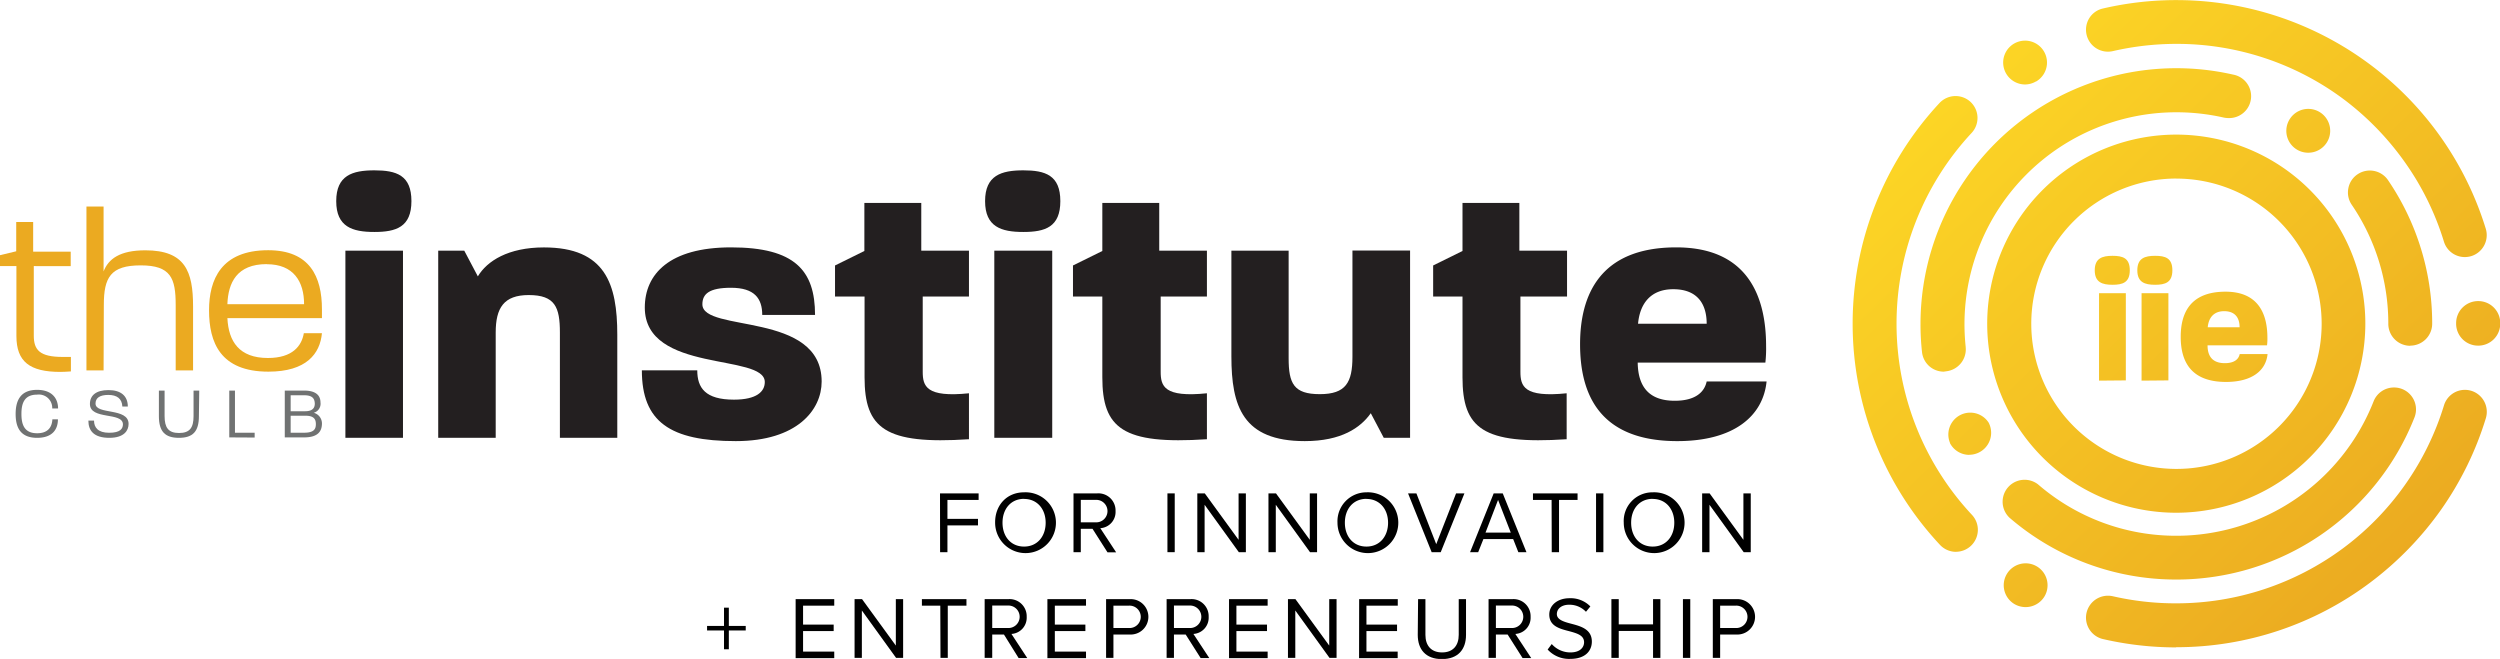 <svg xmlns="http://www.w3.org/2000/svg" xmlns:xlink="http://www.w3.org/1999/xlink" viewBox="0 0 517.95 136.52">
  <defs>
    <style>
      .cls-1 {
        fill: #231f20;
      }

      .cls-2 {
        fill: url(#linear-gradient);
      }

      .cls-3 {
        fill: url(#linear-gradient-2);
      }

      .cls-4 {
        fill: url(#linear-gradient-3);
      }

      .cls-5 {
        fill: url(#linear-gradient-4);
      }

      .cls-6 {
        fill: url(#linear-gradient-5);
      }

      .cls-7 {
        fill: url(#linear-gradient-6);
      }

      .cls-8 {
        fill: #ebaa21;
      }

      .cls-9 {
        fill: #707272;
      }
    </style>
    <linearGradient id="linear-gradient" x1="394.04" y1="7.77" x2="499.46" y2="117.73" gradientUnits="userSpaceOnUse">
      <stop offset="0" stop-color="#feda26"/>
      <stop offset="1" stop-color="#ebaa21"/>
    </linearGradient>
    <linearGradient id="linear-gradient-2" x1="393.88" y1="7.93" x2="499.3" y2="117.88" xlink:href="#linear-gradient"/>
    <linearGradient id="linear-gradient-3" x1="394.05" y1="7.77" x2="499.47" y2="117.72" xlink:href="#linear-gradient"/>
    <linearGradient id="linear-gradient-4" x1="387.56" y1="13.99" x2="492.98" y2="123.95" xlink:href="#linear-gradient"/>
    <linearGradient id="linear-gradient-5" x1="392.15" y1="9.58" x2="497.57" y2="119.54" xlink:href="#linear-gradient"/>
    <linearGradient id="linear-gradient-6" x1="397.86" y1="4.11" x2="503.28" y2="114.07" xlink:href="#linear-gradient"/>
  </defs>
  <g id="Layer_2" data-name="Layer 2">
    <g id="Layer_2-2" data-name="Layer 2">
      <g>
        <path class="cls-1" d="M77.56,48.06c-4.56,0-7.9-1.06-7.9-6.39s3.34-6.38,7.9-6.38,7.68,1,7.68,6.38S82.05,48.06,77.56,48.06Zm-6,42.65V51.94H83.49V90.71Z"/>
        <path class="cls-1" d="M116,90.71V68.89c0-5.25-1-7.76-6.46-7.76-5.17,0-6.84,2.67-6.84,7.76V90.71H90.79V51.94h5.4L99,57.26c1.9-3.19,6.31-6,13.69-6,12.77,0,15.2,7.61,15.2,18.09V90.71Z"/>
        <path class="cls-1" d="M152.44,91.39c-13.61,0-19.46-4-19.46-14.67h11.48c0,3.65,1.67,6.08,7.6,6.08,4.71,0,6.39-1.67,6.39-3.65,0-6-24.86-1.75-24.86-15.43,0-6.92,5.09-12.47,17.86-12.47,13.23,0,17.41,4.79,17.41,14H157.92c0-3.42-1.6-5.63-6.47-5.63-4.56,0-5.93,1.3-5.93,3.43,0,5.93,24.71,1.36,24.71,16C170.23,84.93,165.14,91.39,152.44,91.39Z"/>
        <path class="cls-1" d="M179.12,78.16V61.44H173V55l6.08-3V42.05h11.79v9.89h9.88v9.5h-9.58V77c0,3,.69,5.39,9.58,4.48V91C183.31,92.15,179.12,88.73,179.12,78.16Z"/>
        <path class="cls-1" d="M212,48.06c-4.56,0-7.91-1.06-7.91-6.39s3.35-6.38,7.91-6.38,7.68,1,7.68,6.38S216.53,48.06,212,48.06Zm-6,42.65V51.94H218V90.71Z"/>
        <path class="cls-1" d="M228.38,78.16V61.44H222.3V55l6.08-3V42.05h11.79v9.89h9.88v9.5h-9.58V77c0,3,.69,5.39,9.58,4.48V91C232.57,92.15,228.38,88.73,228.38,78.16Z"/>
        <path class="cls-1" d="M286.69,90.71,284,85.61c-2.12,3-6.08,5.78-13.68,5.78-12.85,0-15.2-7.22-15.2-17.56V51.94h11.86V74.21c0,5.25,1.06,7.45,6.46,7.45s6.76-2.43,6.76-7.75v-22h11.94V90.71Z"/>
        <path class="cls-1" d="M303,78.16V61.44h-6.08V55l6.08-3V42.05h11.78v9.89h9.88v9.5H315V77c0,3,.69,5.39,9.58,4.48V91C307.14,92.15,303,88.73,303,78.16Z"/>
        <path class="cls-1" d="M347.51,91.39c-16.27,0-20.15-9.88-20.15-20.07,0-10,3.95-20.07,19.92-20.07,14.9,0,18.62,10.27,18.62,20.45a26.1,26.1,0,0,1-.15,3.42H339.3c.07,5.17,2.5,7.91,7.67,7.91,4.34,0,6.16-1.83,6.62-4H366C365.29,86.15,359.29,91.39,347.51,91.39Zm-.84-31.47c-4.71,0-6.92,3-7.3,7.15h14.22C353.59,63,351.69,59.92,346.67,59.92Z"/>
        <g>
          <path d="M194.75,102.22h8v1.35h-6.46v3.93h6.33v1.35h-6.33v5.55h-1.52Z"/>
          <path d="M212.17,102a6.3,6.3,0,1,1-6,6.3C206.13,104.72,208.55,102,212.17,102Zm0,1.35c-2.74,0-4.47,2.1-4.47,4.95s1.73,4.94,4.47,4.94,4.47-2.11,4.47-4.94S214.89,103.37,212.17,103.37Z"/>
          <path d="M226.35,109.56h-2.43v4.84h-1.51V102.22h4.89a3.55,3.55,0,0,1,3.82,3.67,3.37,3.37,0,0,1-3.16,3.54l3.28,5h-1.79Zm.77-6h-3.2v4.66h3.2a2.33,2.33,0,1,0,0-4.66Z"/>
          <path d="M241.87,102.22h1.51V114.4h-1.51Z"/>
          <path d="M249.57,104.58v9.82h-1.51V102.22h1.55l7,9.62v-9.62h1.51V114.4h-1.46Z"/>
          <path d="M264.32,104.58v9.82H262.8V102.22h1.56l7,9.62v-9.62h1.51V114.4h-1.46Z"/>
          <path d="M283.1,102a6.3,6.3,0,1,1-6,6.3A6,6,0,0,1,283.1,102Zm0,1.35c-2.74,0-4.47,2.1-4.47,4.95s1.73,4.94,4.47,4.94,4.48-2.11,4.48-4.94S285.82,103.37,283.1,103.37Z"/>
          <path d="M291.72,102.22h1.73l4.11,10.52,4.11-10.52h1.73l-4.91,12.18h-1.88Z"/>
          <path d="M313.5,111.69h-6.17l-1.08,2.71h-1.68l4.89-12.18h1.88l4.91,12.18h-1.68Zm-5.73-1.35H313l-2.63-6.77Z"/>
          <path d="M321.46,103.57H317.6v-1.35h9.24v1.35H323V114.4h-1.51Z"/>
          <path d="M330.67,102.22h1.52V114.4h-1.52Z"/>
          <path d="M342.41,102a6.3,6.3,0,1,1-6,6.3A5.94,5.94,0,0,1,342.41,102Zm0,1.35c-2.74,0-4.47,2.1-4.47,4.95s1.73,4.94,4.47,4.94,4.47-2.11,4.47-4.94S345.13,103.37,342.41,103.37Z"/>
          <path d="M354.17,104.58v9.82h-1.52V102.22h1.55l7,9.62v-9.62h1.52V114.4h-1.46Z"/>
          <path d="M151,134.51h-1v-3.89h-3.51v-.94H150V125.9h1v3.78h3.5v.94H151Z"/>
          <path d="M164.84,124.13h8v1.35h-6.46v3.92h6.34v1.35h-6.34V135h6.46v1.35h-8Z"/>
          <path d="M178.56,126.48v9.82h-1.51V124.13h1.55l7,9.62v-9.62h1.51V136.3h-1.46Z"/>
          <path d="M194.81,125.48H191v-1.35h9.23v1.35h-3.87V136.3h-1.51Z"/>
          <path d="M208,131.46h-2.43v4.84H204V124.13h4.89a3.55,3.55,0,0,1,3.82,3.67,3.37,3.37,0,0,1-3.16,3.54l3.28,5h-1.79Zm.77-6h-3.2v4.65h3.2a2.33,2.33,0,1,0,0-4.65Z"/>
          <path d="M217,124.13h8v1.35h-6.46v3.92h6.33v1.35h-6.33V135h6.46v1.35h-8Z"/>
          <path d="M229.16,124.13h4.9a3.67,3.67,0,1,1,0,7.33h-3.38v4.84h-1.52Zm4.71,1.35h-3.19v4.63h3.19a2.32,2.32,0,1,0,0-4.63Z"/>
          <path d="M245.65,131.46h-2.43v4.84H241.7V124.13h4.9a3.54,3.54,0,0,1,3.81,3.67,3.37,3.37,0,0,1-3.16,3.54l3.29,5h-1.79Zm.76-6h-3.19v4.65h3.19a2.33,2.33,0,1,0,0-4.65Z"/>
          <path d="M254.63,124.13h8v1.35h-6.47v3.92h6.34v1.35h-6.34V135h6.47v1.35h-8Z"/>
          <path d="M268.36,126.48v9.82h-1.52V124.13h1.55l7,9.62v-9.62h1.52V136.3h-1.46Z"/>
          <path d="M281.59,124.13h8v1.35H283.1v3.92h6.34v1.35H283.1V135h6.47v1.35h-8Z"/>
          <path d="M293.8,124.13h1.52v7.41c0,2.22,1.2,3.63,3.45,3.63s3.45-1.41,3.45-3.63v-7.41h1.51v7.42c0,3-1.66,5-5,5s-5-2-5-5Z"/>
          <path d="M312.35,131.46h-2.43v4.84H308.4V124.13h4.9a3.54,3.54,0,0,1,3.81,3.67,3.36,3.36,0,0,1-3.16,3.54l3.29,5h-1.79Zm.76-6h-3.19v4.65h3.19a2.33,2.33,0,1,0,0-4.65Z"/>
          <path d="M321.49,133.43a5.15,5.15,0,0,0,3.84,1.74c2.17,0,2.86-1.17,2.86-2.1,0-1.46-1.48-1.86-3.08-2.3-2-.51-4.13-1.06-4.13-3.45,0-2,1.79-3.38,4.18-3.38a5.72,5.72,0,0,1,4.33,1.7l-.91,1.11a4.69,4.69,0,0,0-3.53-1.46c-1.46,0-2.5.79-2.5,1.94s1.41,1.59,3,2c2,.53,4.25,1.15,4.25,3.7,0,1.77-1.2,3.58-4.49,3.58a6,6,0,0,1-4.67-1.94Z"/>
          <path d="M342.48,130.72h-7.11v5.58h-1.52V124.13h1.52v5.23h7.11v-5.23H344V136.3h-1.52Z"/>
          <path d="M348.67,124.13h1.52V136.3h-1.52Z"/>
          <path d="M354.86,124.13h4.89a3.67,3.67,0,1,1,0,7.33h-3.37v4.84h-1.52Zm4.71,1.35h-3.19v4.63h3.19a2.32,2.32,0,1,0,0-4.63Z"/>
        </g>
        <g>
          <path class="cls-2" d="M450.89,106.23a39.17,39.17,0,1,1,39.16-39.16A39.21,39.21,0,0,1,450.89,106.23Zm0-69.24A30.08,30.08,0,1,0,481,67.07,30.11,30.11,0,0,0,450.89,37Z"/>
          <path class="cls-3" d="M450.89,120.07h0a52.8,52.8,0,0,1-34.56-12.81,4.55,4.55,0,0,1,5.93-6.89A43.7,43.7,0,0,0,450.89,111h0a43.93,43.93,0,0,0,40.86-27.82A4.52,4.52,0,0,1,496,80.28a4.54,4.54,0,0,1,4.23,6.21,53,53,0,0,1-49.34,33.58ZM408,94.24a4.53,4.53,0,0,1-4-2.42l0-.06h0a4.54,4.54,0,0,1,8-4.21v0a4.55,4.55,0,0,1-4,6.67ZM402.72,77a4.53,4.53,0,0,1-4.51-4,51.61,51.61,0,0,1-.32-5.85,53,53,0,0,1,64.79-51.69,4.54,4.54,0,0,1-1,9,4.88,4.88,0,0,1-1-.11,44.49,44.49,0,0,0-9.78-1.09A43.91,43.91,0,0,0,407,67.07a45.07,45.07,0,0,0,.25,4.79v.06a4.57,4.57,0,0,1-4,5Zm96.64-5.36a4.55,4.55,0,0,1-4.55-4.54,43.71,43.71,0,0,0-7.58-24.68,4.5,4.5,0,0,1-.7-3.4,4.45,4.45,0,0,1,1.91-2.91,4.55,4.55,0,0,1,6.3,1.2A52.7,52.7,0,0,1,503.9,67v0A4.55,4.55,0,0,1,499.36,71.61Zm-21.13-40a4.53,4.53,0,0,1-3.75-7.1,4.54,4.54,0,1,1,3.75,7.1Z"/>
          <path class="cls-4" d="M450.89,134.13h0a67.71,67.71,0,0,1-15.11-1.71,4.55,4.55,0,0,1,1-9,4.61,4.61,0,0,1,1,.12A58.25,58.25,0,0,0,450.89,125h0a58,58,0,0,0,55.45-41v0a4.53,4.53,0,0,1,4.35-3.23,4.66,4.66,0,0,1,1.33.2,4.56,4.56,0,0,1,3,5.67,66.84,66.84,0,0,1-9.31,19,67.77,67.77,0,0,1-14.58,15,66.78,66.78,0,0,1-40.29,13.45Zm-31.23-8.35a4.6,4.6,0,0,1-2.26-.6,4.54,4.54,0,1,1,6.21-1.67A4.57,4.57,0,0,1,419.66,125.78Zm-14.41-11.45a4.56,4.56,0,0,1-3.32-1.44,67.07,67.07,0,0,1-.1-91.55,4.56,4.56,0,0,1,6.43-.22,4.55,4.55,0,0,1,.22,6.42,58,58,0,0,0,.07,79.13h0a4.53,4.53,0,0,1,1.22,3.26,4.56,4.56,0,0,1-4.54,4.39ZM513.41,71.61a4.55,4.55,0,0,1-4.55-4.54v-.13h0a4.56,4.56,0,0,1,4.54-4.56h0A4.55,4.55,0,0,1,518,66.92v.15A4.55,4.55,0,0,1,513.41,71.61Zm-2.74-18.35a4.52,4.52,0,0,1-4.34-3.21,57.45,57.45,0,0,0-8.06-16.4,58.68,58.68,0,0,0-12.59-13A57.78,57.78,0,0,0,450.91,9.09h0a58.56,58.56,0,0,0-13.16,1.5h0a4.55,4.55,0,0,1-4.89-6.83,4.47,4.47,0,0,1,2.83-2A67.1,67.1,0,0,1,515,47.38a4.55,4.55,0,0,1-3,5.68A4.73,4.73,0,0,1,510.67,53.26ZM419.56,17.5a4.54,4.54,0,1,1,2.27-.61l-.05,0h0A4.49,4.49,0,0,1,419.56,17.5Z"/>
        </g>
        <g>
          <path class="cls-5" d="M437.67,59c-2.12,0-3.68-.5-3.68-3s1.56-3,3.68-3,3.58.46,3.58,3S439.76,59,437.67,59Zm-2.79,19.86V60.75h5.55V78.81Z"/>
          <path class="cls-6" d="M446.49,59c-2.12,0-3.68-.5-3.68-3s1.56-3,3.68-3,3.58.46,3.58,3S448.58,59,446.49,59Zm-2.8,19.86V60.75h5.56V78.81Z"/>
          <path class="cls-7" d="M461.19,79.13c-7.58,0-9.39-4.6-9.39-9.35s1.84-9.35,9.28-9.35c6.94,0,8.68,4.79,8.68,9.53a10.59,10.59,0,0,1-.08,1.59H457.36c0,2.41,1.17,3.69,3.58,3.69,2,0,2.87-.85,3.08-1.88h5.77C469.47,76.69,466.67,79.13,461.19,79.13Zm-.39-14.66c-2.2,0-3.23,1.42-3.4,3.33H464C464,65.92,463.13,64.47,460.8,64.47Z"/>
        </g>
        <g>
          <g>
            <path class="cls-8" d="M7,55.13v14.4c0,3,1.25,4.42,6,4.42.53,0,1.06,0,1.69,0v3c-.77.05-1.49.1-2.17.1-6.38,0-9.12-2.12-9.12-7.45V55.13H0V52.87l3.36-.81V46H6.87v6.14h7.78v3Z"/>
            <path class="cls-8" d="M36.4,76.74V63.2c0-5.57-1-8.22-7.25-8.22s-7.64,2.5-7.64,8.22l-.05,13.54H17.91V42.79h3.55V56.23c1-2.59,3.37-4.37,8.65-4.37,8.26,0,9.89,4.37,9.89,11.62V76.74Z"/>
            <path class="cls-8" d="M55.61,77c-10,0-12.3-6.09-12.3-12.72,0-6.34,2.5-12.44,12.25-12.44,8.59,0,11.14,5.43,11.14,12.25,0,.67,0,1.15,0,1.82H47.11c.24,4.85,2.45,8.26,8.4,8.26,5.14,0,7-2.54,7.44-5.14H66.7C66.31,73.28,63.48,77,55.61,77Zm-.34-22.28c-6.24,0-8,3.89-8.16,8.31H63C63,58.35,60.84,54.74,55.27,54.74Z"/>
          </g>
          <g>
            <path class="cls-9" d="M7.69,90.71c-3.56,0-4.45-2.28-4.45-4.94s.91-5,4.45-5c3.11,0,4.34,1.81,4.34,3.85H10.82a2.77,2.77,0,0,0-3.13-2.86c-2.63,0-3.25,1.76-3.25,4s.62,4,3.25,4c2.22,0,3.08-1.24,3.16-2.88H12C12,89,10.82,90.71,7.69,90.71Z"/>
            <path class="cls-9" d="M22.65,90.71c-3.2,0-4.34-1.47-4.34-3.57h1.17c0,1.41.81,2.52,3.14,2.52s2.83-.86,2.85-1.73c0-2.65-6.84-.86-6.84-4.23,0-1.8,1.29-2.88,3.85-2.88s4,1.2,4,3.41H25.35c-.08-1.66-1.14-2.41-2.91-2.41s-2.65.63-2.65,1.79c0,2.38,6.85.78,6.85,4.22C26.64,89.16,25.76,90.71,22.65,90.71Z"/>
            <path class="cls-9" d="M41.21,86.22c0,3.18-1.26,4.49-4.14,4.49s-4.15-1.31-4.15-4.49v-5.3H34.1v5.27c0,2.38.76,3.52,3,3.52s3-1.13,3-3.49v-5.3h1.18Z"/>
            <path class="cls-9" d="M47.5,90.62v-9.7h1.18v8.73h4.08v1Z"/>
            <path class="cls-9" d="M63,90.62H59v-9.7H63c2.44,0,3.4,1,3.4,2.47A1.94,1.94,0,0,1,65,85.52a2.3,2.3,0,0,1,1.7,2.35C66.65,89.34,65.89,90.62,63,90.62Zm0-8.73H60.22V85.2h3c1.71,0,2-.86,2-1.59C65.18,82.6,64.76,81.89,63,81.89Zm.31,4.24H60.22v3.52H63c2.09,0,2.44-.79,2.44-1.78S65.07,86.13,63.29,86.13Z"/>
          </g>
        </g>
      </g>
    </g>
  </g>
</svg>
